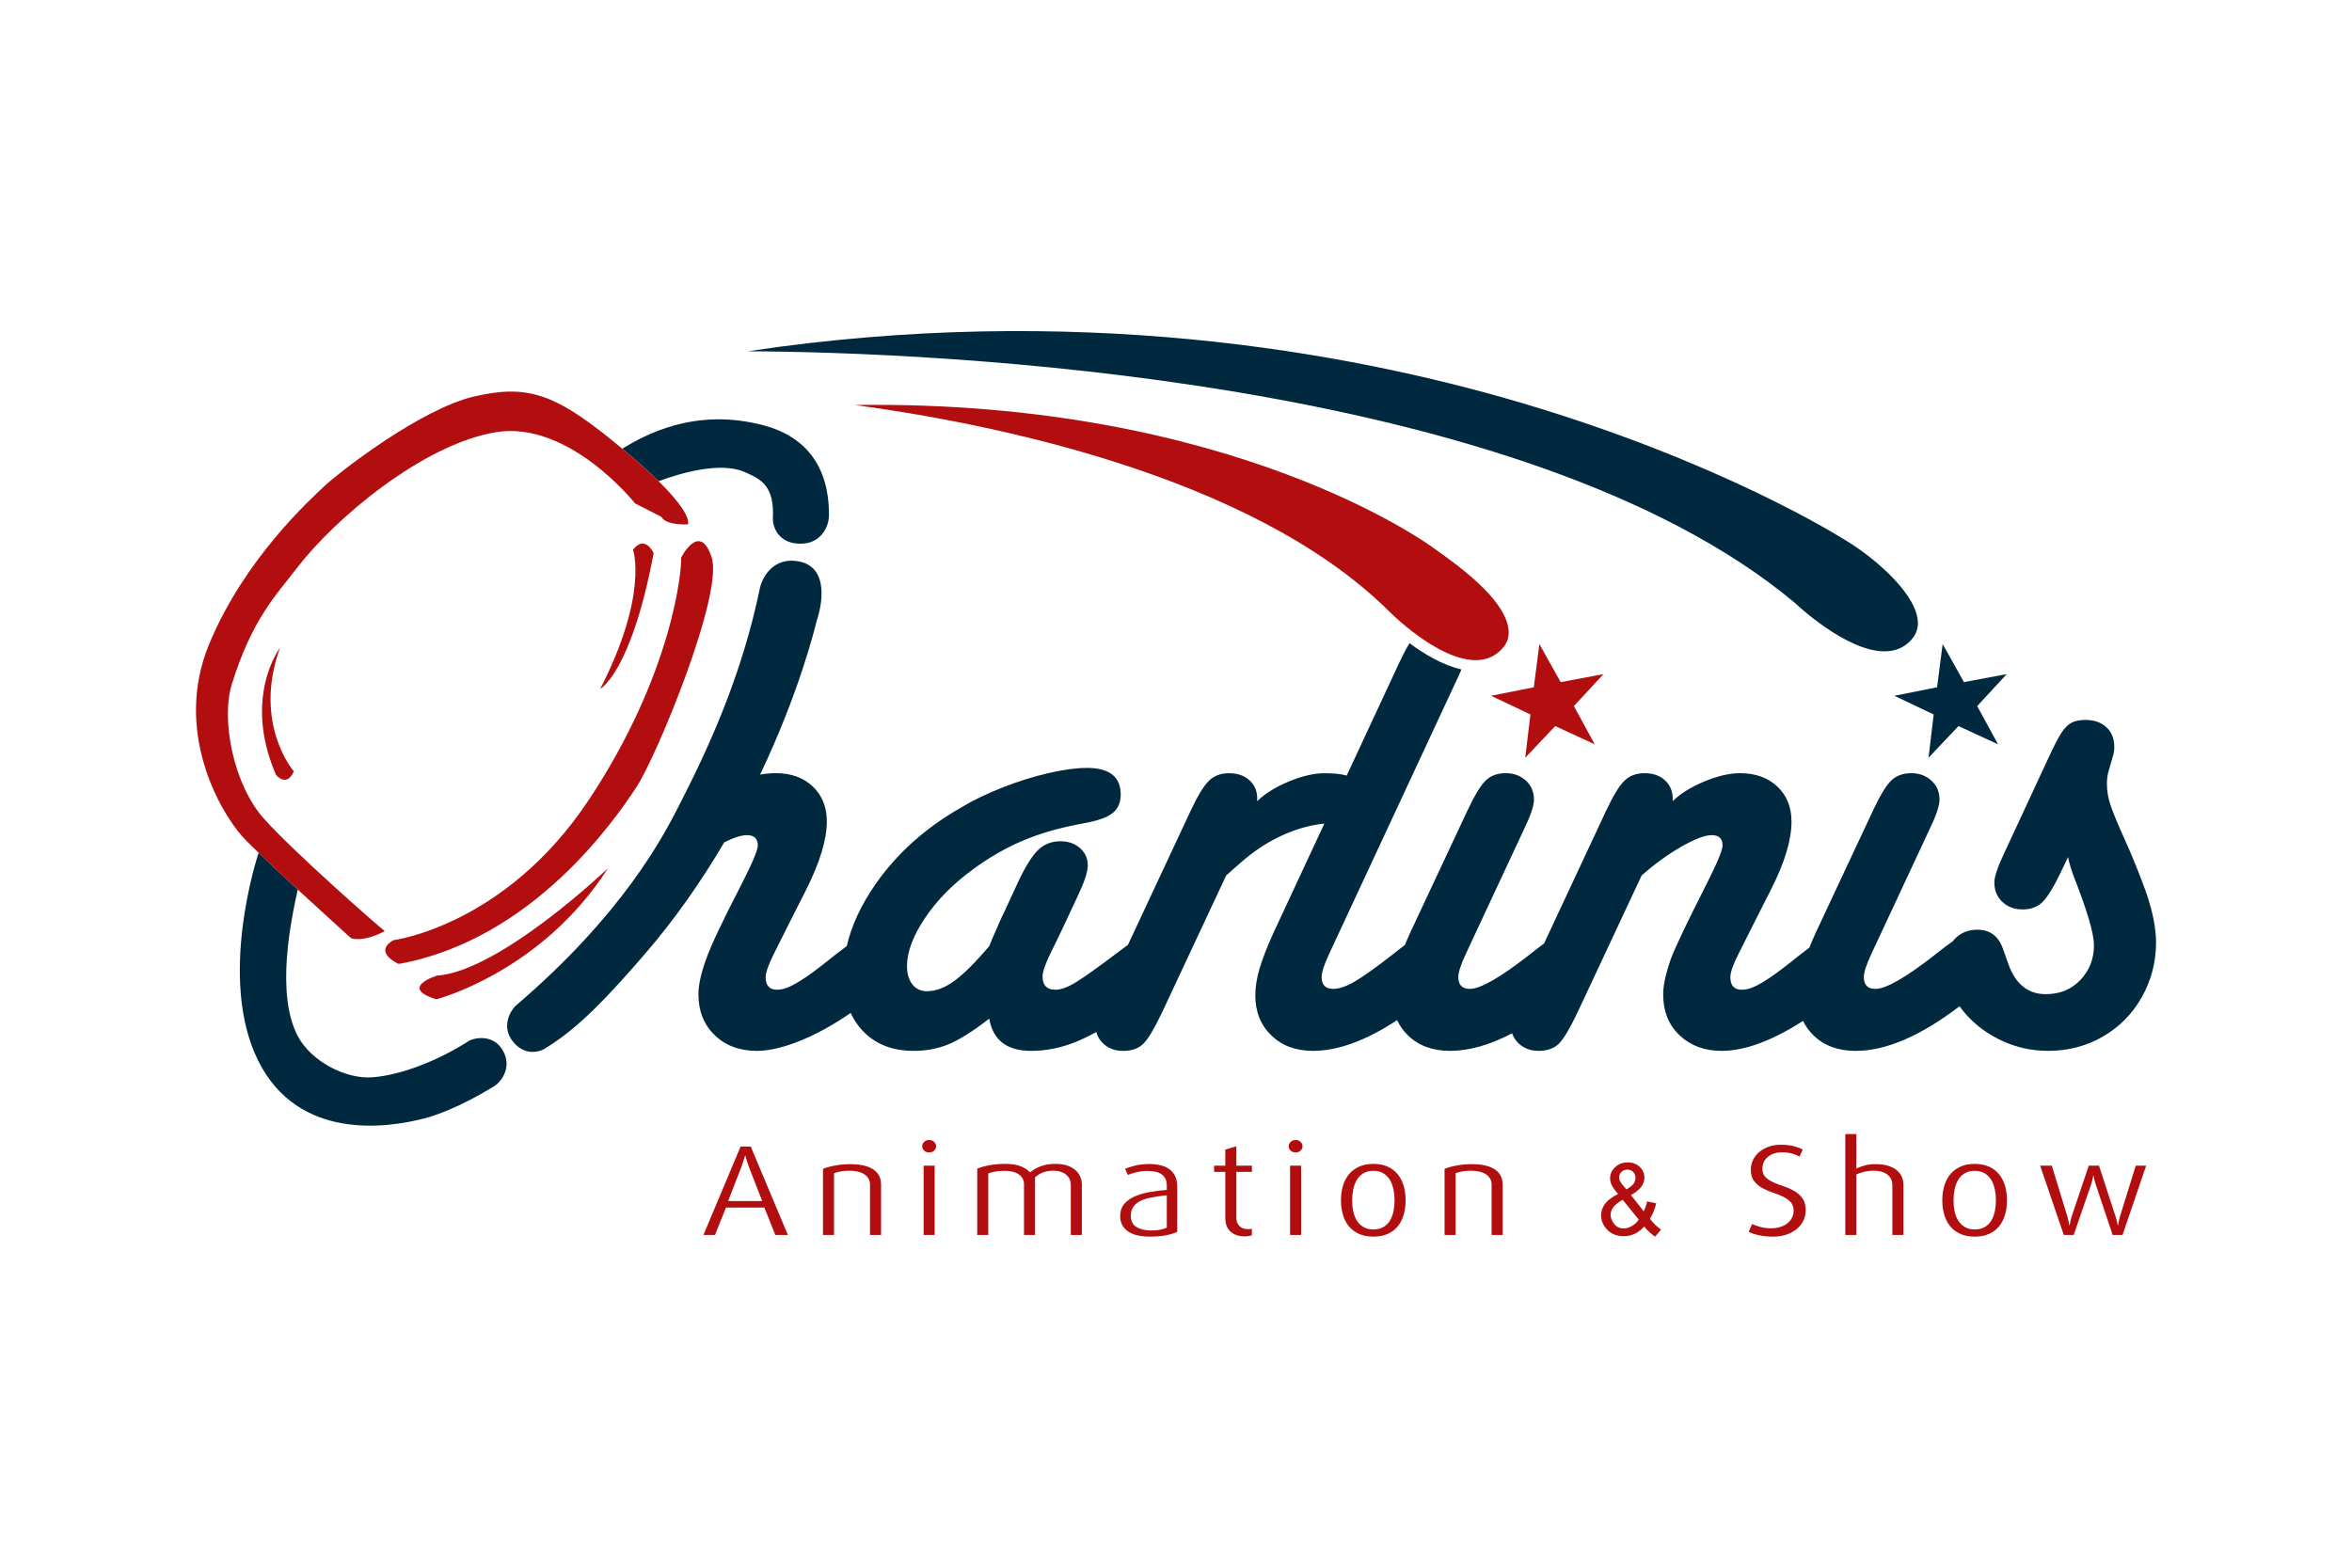 <?xml version="1.0" encoding="utf-8"?>
<!-- Generator: Adobe Illustrator 21.1.0, SVG Export Plug-In . SVG Version: 6.00 Build 0)  -->
<svg version="1.1" xmlns="http://www.w3.org/2000/svg" xmlns:xlink="http://www.w3.org/1999/xlink" x="0px" y="0px"
	 viewBox="0 0 240 160" enable-background="new 0 0 240 160" xml:space="preserve">
<g id="hilfslinien">
</g>
<g id="Logo">
	<g>
		<path fill="#002940" d="M78.13,43.468c-7.283-2.033-12.554,1.09-14.537,2.265l-0.105,0.059c0.178,0.149,0.347,0.287,0.531,0.442
			c1.321,1.115,2.363,2.066,3.185,2.878c2.118-0.786,6.303-2.055,8.825-0.918l0.067,0.03c1.524,0.688,2.964,1.338,2.767,4.768
			c0,0.716,0.501,2.477,2.777,2.499c2.118,0.021,2.922-1.694,2.946-2.852C84.643,46.565,81.106,44.3,78.13,43.468z"/>
		<path fill="#002940" d="M26.384,87.053c-0.173,0.521-4.183,12.848-0.05,21.18c4.097,8.264,13.231,6.888,16.967,5.912
			c1.155-0.301,3.627-1.135,7.199-3.328l0.032-0.02l0.03-0.022c0.647-0.487,1.649-1.837,0.808-3.452h0
			c-0.863-1.655-2.58-1.488-3.366-1.168l-0.066,0.027l-0.061,0.039c-3.296,2.102-6.974,3.494-9.839,3.727
			c-2.82,0.228-6.32-1.688-7.643-4.184c-2.304-4.348-0.678-11.951-0.012-14.978c-1.434-1.323-2.886-2.679-3.993-3.746L26.384,87.053
			z"/>
	</g>
	<path fill="#B20E10" d="M28.566,66.123c0,0-3.837,5.042-0.401,12.963c0,0,1.074,1.332,1.818-0.36
		C29.984,78.725,25.772,73.904,28.566,66.123z"/>
	<path fill="#B20E10" d="M61.249,70.302c0,0,3.156-1.638,5.449-13.851c0,0-0.859-1.932-2.104-0.352
		C64.594,56.099,66.198,60.662,61.249,70.302z"/>
	<path fill="#B20E10" d="M44.527,101.99c0,0,10.722-2.767,17.503-13.369c0,0-11.001,10.502-17.448,10.955
		C44.583,99.576,40.633,100.795,44.527,101.99z"/>
	<path fill="#B20E10" d="M40.143,95.955c0,0,11.395-1.445,19.938-14.318c8.543-12.874,9.492-23.409,9.423-24.721
		c0,0,1.896-3.773,3.116-0.025c1.22,3.748-5.599,20.281-7.683,23.451c-2.084,3.169-10.515,15.542-24.248,18.04
		C40.69,98.381,38.001,97.213,40.143,95.955z"/>
	<g>
		<g>
			<g>
				<polygon fill="#B20E10" points="157.081,65.736 159.252,69.618 163.624,68.798 160.602,72.063 162.731,75.968 158.694,74.103 
					155.638,77.335 156.165,72.919 152.146,71.011 156.509,70.146 				"/>
			</g>
			<g>
				<g>
					<path fill="#002940" d="M155.218,41.11c20.441,6.044,32.59,13.722,32.711,13.8c2.971,1.689,7.318,5.35,7.742,8.235
						c0.127,0.87-0.105,1.601-0.711,2.234l0,0c-0.686,0.718-1.526,1.075-2.568,1.097c-3.98,0.08-9.176-4.887-9.229-4.937
						C155.448,38.349,94.837,35.933,76.284,35.852C109.511,30.865,137.361,35.832,155.218,41.11z M195.572,65.964L195.572,65.964
						L195.572,65.964L195.572,65.964z"/>
				</g>
				<polygon fill="#002940" points="198.231,65.736 200.403,69.618 204.774,68.798 201.753,72.063 203.884,75.968 199.846,74.103 
					196.789,77.335 197.315,72.919 193.298,71.011 197.659,70.146 				"/>
			</g>
		</g>
	</g>
	<path fill="#002940" d="M218.907,90.842c-0.703-1.917-1.406-3.646-2.109-5.186c-0.779-1.738-1.275-2.948-1.486-3.631
		c-0.215-0.682-0.32-1.361-0.32-2.043c0-0.504,0.062-0.945,0.186-1.324l0.452-1.59c0.075-0.199,0.113-0.478,0.113-0.83
		c0-0.857-0.271-1.532-0.811-2.024c-0.541-0.492-1.25-0.738-2.131-0.738c-0.579,0-1.053,0.097-1.418,0.284
		c-0.365,0.19-0.711,0.535-1.039,1.039c-0.326,0.506-0.779,1.385-1.36,2.644l-4.458,9.596c-0.682,1.437-1.021,2.442-1.021,3.022
		c0,0.807,0.27,1.469,0.813,1.982c0.541,0.518,1.228,0.775,2.06,0.775c0.855,0,1.542-0.257,2.059-0.771
		c0.516-0.516,1.139-1.539,1.871-3.07l0.719-1.506c0.101,0.553,0.303,1.235,0.605,2.041c1.359,3.456,2.039,5.775,2.039,6.959
		c0,1.387-0.46,2.566-1.379,3.538c-0.919,0.971-2.099,1.455-3.532,1.455c-1.816,0-3.089-1.019-3.819-3.061l-0.566-1.587
		c-0.453-1.285-1.324-1.929-2.607-1.929c-0.956,0-1.744,0.334-2.361,1.003c-0.045,0.049-0.076,0.105-0.119,0.158
		c-0.501,0.35-1.092,0.795-1.799,1.362c-2.99,2.346-5.03,3.518-6.121,3.518c-0.785,0-1.178-0.401-1.178-1.21
		c0-0.479,0.253-1.261,0.76-2.346l5.931-12.709c0.686-1.403,1.028-2.418,1.028-3.043c0-0.803-0.277-1.455-0.832-1.956
		c-0.554-0.502-1.234-0.752-2.041-0.752c-0.855,0-1.541,0.251-2.059,0.754c-0.518,0.504-1.141,1.536-1.871,3.094l-5.818,12.418
		c-0.244,0.533-0.459,1.042-0.657,1.537c-0.271,0.205-0.564,0.428-0.883,0.674c-1.31,1.058-2.319,1.826-3.022,2.307
		c-0.704,0.478-1.285,0.818-1.74,1.018c-0.451,0.202-0.869,0.302-1.244,0.302c-0.782,0-1.172-0.426-1.172-1.281
		c0-0.504,0.289-1.321,0.867-2.452l1.553-3.092l1.703-3.36c1.41-2.765,2.115-5.091,2.115-6.978c0-1.483-0.484-2.679-1.453-3.585
		c-0.969-0.905-2.234-1.356-3.796-1.356c-1.082,0-2.302,0.284-3.662,0.852c-1.36,0.568-2.429,1.234-3.21,2.001v-0.26
		c0-0.766-0.266-1.388-0.795-1.872c-0.528-0.48-1.223-0.721-2.078-0.721c-0.857,0-1.549,0.264-2.078,0.791
		c-0.53,0.53-1.148,1.549-1.852,3.057l-6.328,13.535c-0.424,0.309-0.901,0.676-1.448,1.114c-2.991,2.346-5.032,3.518-6.121,3.518
		c-0.786,0-1.178-0.401-1.178-1.21c0-0.479,0.253-1.261,0.759-2.346l5.932-12.709c0.684-1.403,1.027-2.418,1.027-3.043
		c0-0.803-0.276-1.455-0.832-1.956c-0.555-0.502-1.234-0.752-2.039-0.752c-0.857,0-1.543,0.251-2.059,0.754
		c-0.517,0.504-1.142,1.536-1.872,3.094l-5.818,12.418c-0.201,0.439-0.38,0.859-0.55,1.273c-0.374,0.278-0.777,0.59-1.239,0.963
		c-1.688,1.311-2.965,2.225-3.834,2.738c-0.871,0.518-1.619,0.774-2.248,0.774c-0.781,0-1.172-0.401-1.172-1.208
		c0-0.481,0.251-1.26,0.756-2.342l13-27.926c0.2-0.408,0.367-0.781,0.51-1.126c-1.9-0.426-3.805-1.57-5.307-2.681
		c-0.301,0.506-0.629,1.128-0.986,1.877l-5.42,11.639c-0.676-0.195-1.47-0.243-2.254-0.243c-1.081,0-2.302,0.284-3.662,0.851
		c-1.359,0.568-2.429,1.234-3.21,2.002v-0.26c0-0.766-0.265-1.388-0.794-1.872c-0.528-0.48-1.223-0.722-2.078-0.722
		c-0.857,0-1.549,0.265-2.078,0.791c-0.53,0.53-1.148,1.55-1.852,3.058l-6.391,13.67c-0.278,0.202-0.586,0.43-0.93,0.688
		c-2.066,1.564-3.521,2.604-4.365,3.119c-0.843,0.518-1.542,0.773-2.097,0.773c-0.881,0-1.322-0.451-1.322-1.356
		c0-0.503,0.314-1.382,0.944-2.639c0.201-0.401,0.396-0.798,0.585-1.187c0.19-0.391,0.373-0.773,0.549-1.151l1.554-3.317
		c0.654-1.381,0.983-2.399,0.983-3.053c0-0.703-0.265-1.287-0.794-1.752c-0.529-0.466-1.197-0.699-2.003-0.699
		c-0.908,0-1.67,0.303-2.286,0.906c-0.618,0.603-1.291,1.684-2.021,3.242l-1.479,3.204c-0.075,0.1-0.454,0.941-1.133,2.526
		l-0.34,0.828c-1.386,1.635-2.564,2.811-3.534,3.525c-0.971,0.717-1.909,1.074-2.816,1.074c-0.63,0-1.128-0.232-1.493-0.697
		c-0.365-0.467-0.548-1.09-0.548-1.871c0-1.438,0.61-3.07,1.833-4.896c1.222-1.828,2.852-3.482,4.895-4.971
		c1.638-1.209,3.331-2.184,5.083-2.928c1.75-0.745,3.797-1.33,6.14-1.76c1.436-0.25,2.438-0.596,3.004-1.037
		c0.567-0.441,0.852-1.078,0.852-1.91c0-1.813-1.146-2.721-3.439-2.721c-1.084,0-2.394,0.176-3.932,0.529
		c-1.537,0.354-3.105,0.845-4.705,1.474c-1.6,0.63-3.003,1.312-4.212,2.042c-3.63,2.064-6.54,4.674-8.734,7.825
		c-1.482,2.127-2.451,4.23-2.932,6.312c-0.329,0.244-0.691,0.521-1.096,0.833c-1.311,1.058-2.319,1.826-3.024,2.304
		c-0.705,0.478-1.283,0.818-1.737,1.018c-0.455,0.202-0.87,0.302-1.247,0.302c-0.781,0-1.171-0.426-1.171-1.281
		c0-0.479,0.289-1.296,0.87-2.452l1.551-3.092l1.702-3.36c1.411-2.814,2.117-5.142,2.117-6.978c0-1.483-0.479-2.679-1.436-3.585
		c-0.957-0.905-2.216-1.356-3.775-1.356c-0.533,0-1.064,0.049-1.595,0.149c4.009-8.423,5.611-15.033,5.743-15.594
		c0.097-0.273,0.525-1.563,0.525-2.919c0-0.664-0.104-1.338-0.404-1.906c-0.341-0.646-0.903-1.086-1.627-1.274
		c-0.991-0.257-1.873-0.161-2.62,0.287c-1.239,0.743-1.6,2.196-1.614,2.257c-1.875,9.105-5.263,16.435-8.331,22.411
		c-1.538,2.993-5.625,10.945-16.626,20.338l-0.027,0.023l-0.025,0.026c-0.562,0.595-1.345,2.095-0.283,3.51
		c1.147,1.53,2.716,1.257,3.49,0.7c3.412-2.092,6.442-5.418,9.764-9.229c3.326-3.812,6.091-7.83,8.373-11.716
		c0.962-0.489,1.74-0.735,2.326-0.735c0.732,0,1.1,0.351,1.1,1.058c0,0.478-0.575,1.836-1.724,4.075
		c-1.911,3.699-3.093,6.203-3.544,7.511c-0.53,1.463-0.792,2.659-0.792,3.591c0,1.713,0.553,3.105,1.659,4.175
		c1.105,1.071,2.539,1.606,4.299,1.606c1.081,0,2.334-0.26,3.757-0.774c1.424-0.517,2.904-1.247,4.442-2.193
		c0.467-0.288,0.925-0.592,1.379-0.903c0.303,0.657,0.696,1.248,1.181,1.773c1.291,1.398,3.042,2.098,5.25,2.098
		c1.285,0,2.474-0.227,3.57-0.678c1.096-0.457,2.476-1.324,4.139-2.611c0.377,2.192,1.801,3.289,4.27,3.289
		c1.538,0,3.068-0.309,4.591-0.927c0.616-0.249,1.305-0.583,2.059-0.996c0.127,0.44,0.348,0.829,0.687,1.153
		c0.544,0.515,1.231,0.773,2.062,0.773c0.881,0,1.565-0.246,2.059-0.736c0.492-0.49,1.114-1.531,1.871-3.118l6.576-14.044
		c1.309-1.158,2.291-2.131,4.027-3.203c1.814-1.121,4.107-1.95,5.99-2.093l-5.172,11.104c-0.674,1.485-1.154,2.721-1.441,3.701
		c-0.287,0.982-0.43,1.889-0.43,2.721c0,1.662,0.542,3.021,1.627,4.078c1.086,1.057,2.502,1.586,4.25,1.586
		c2.554,0,5.42-1.048,8.594-3.135c0.268,0.572,0.629,1.092,1.1,1.549c1.083,1.057,2.521,1.586,4.307,1.586
		c1.934,0,4.045-0.6,6.331-1.791c0.134,0.383,0.343,0.725,0.648,1.017c0.544,0.515,1.23,0.774,2.062,0.774
		c0.88,0,1.564-0.247,2.058-0.736c0.491-0.492,1.114-1.532,1.871-3.12l6.575-14.044c1.309-1.158,2.653-2.132,4.029-2.926
		c1.377-0.793,2.418-1.191,3.128-1.191c0.733,0,1.099,0.354,1.099,1.06c0,0.478-0.57,1.837-1.706,4.079
		c-1.895,3.727-3.083,6.217-3.563,7.476c-0.529,1.511-0.79,2.72-0.79,3.625c0,1.739,0.556,3.135,1.679,4.192
		c1.116,1.057,2.541,1.586,4.277,1.586c2.367,0,5.141-1.022,8.316-3.057c0.262,0.541,0.613,1.034,1.062,1.471
		c1.084,1.057,2.518,1.586,4.308,1.586c3.087,0,6.622-1.518,10.604-4.553c0.007,0.012,0.013,0.021,0.021,0.032
		c0.994,1.375,2.292,2.472,3.893,3.29c1.599,0.82,3.305,1.23,5.118,1.23c2.042,0,3.904-0.485,5.587-1.457
		c1.685-0.971,3.01-2.312,3.978-4.029c0.966-1.715,1.451-3.58,1.451-5.599C220,94.66,219.634,92.884,218.907,90.842z"/>
	<g>
		<path fill="#B20E10" d="M146.308,55.95c2.54,1.802,7.154,5.113,7.609,8.174c0.12,0.807-0.086,1.485-0.631,2.077l0,0
			c-0.711,0.773-1.571,1.157-2.631,1.174c-3.928,0.061-8.895-4.965-8.945-5.016c-14.138-14.002-41.213-19.238-54.467-21.023
			C126.069,40.769,146.308,55.95,146.308,55.95z"/>
	</g>
	<path fill="#B20E10" d="M35.824,95.755c0,0-9.5-8.573-11.122-10.413c-2.351-2.668-6.988-10.822-3.367-19.586
		c3.623-8.764,10.399-14.841,11.737-16.116c1.337-1.276,9.805-7.935,15.395-9.196c5.661-1.277,8.45-0.207,15.552,5.791
		c7.101,5.995,6.166,7.28,6.166,7.28s-2.215,0.15-2.697-0.767l-2.683-1.369c0,0-6.741-8.501-14.21-7.266
		c-7.469,1.235-16.495,8.867-20.332,13.906c-1.998,2.622-4.542,5.125-6.606,11.812c-1.126,3.646,0.163,10.261,3.3,13.753
		c3.138,3.491,11.514,10.824,12.303,11.445C39.258,95.029,37.222,96.189,35.824,95.755z"/>
	<g>
		<path fill="#B20E10" d="M79.112,126.041l-1.115-2.795h-3.921l-1.115,2.795H71.78l3.79-9.024h1.036l3.791,9.024H79.112z
			 M76.423,119.102c-0.14-0.366-0.262-0.756-0.367-1.167h-0.026c-0.114,0.411-0.241,0.801-0.38,1.167l-1.351,3.477h3.476
			L76.423,119.102z"/>
		<path fill="#B20E10" d="M88.778,126.041v-5.129c0-0.262-0.061-0.485-0.183-0.669c-0.122-0.183-0.281-0.332-0.477-0.446
			c-0.196-0.113-0.42-0.193-0.673-0.242c-0.252-0.049-0.514-0.072-0.784-0.072c-0.305,0-0.595,0.023-0.87,0.072
			c-0.274,0.049-0.503,0.111-0.686,0.189v6.297h-1.128v-6.743c0.333-0.14,0.748-0.255,1.246-0.347
			c0.499-0.092,1.023-0.138,1.574-0.138c0.428,0,0.83,0.037,1.206,0.111c0.376,0.074,0.706,0.192,0.99,0.354
			c0.284,0.16,0.507,0.375,0.668,0.641c0.162,0.266,0.243,0.592,0.243,0.975v5.146H88.778z"/>
		<path fill="#B20E10" d="M95.519,116.99c0,0.176-0.068,0.324-0.204,0.446c-0.136,0.122-0.304,0.184-0.504,0.184
			c-0.202,0-0.37-0.062-0.505-0.184c-0.136-0.122-0.203-0.271-0.203-0.446c0-0.174,0.067-0.326,0.203-0.451
			c0.136-0.127,0.304-0.191,0.505-0.191c0.201,0,0.369,0.064,0.504,0.191C95.451,116.664,95.519,116.816,95.519,116.99z
			 M94.247,126.041v-7.07h1.128v7.07H94.247z"/>
		<path fill="#B20E10" d="M109.265,126.041v-5.129c0-0.184-0.035-0.361-0.105-0.531c-0.07-0.17-0.177-0.32-0.322-0.452
			c-0.144-0.132-0.328-0.238-0.551-0.321c-0.223-0.083-0.492-0.125-0.807-0.125c-0.752,0-1.373,0.228-1.862,0.682v5.877h-1.128
			v-5.182c0-0.41-0.17-0.74-0.511-0.99c-0.341-0.249-0.827-0.373-1.456-0.373c-0.367,0-0.688,0.023-0.964,0.072
			c-0.275,0.047-0.514,0.111-0.714,0.189v6.283h-1.128v-6.768c0.341-0.14,0.755-0.256,1.241-0.348
			c0.486-0.092,1.022-0.139,1.608-0.139c0.648,0,1.171,0.079,1.569,0.236c0.398,0.158,0.725,0.367,0.979,0.63
			c0.297-0.254,0.661-0.462,1.09-0.624c0.429-0.161,0.928-0.242,1.497-0.242c0.499,0,0.919,0.064,1.261,0.191
			c0.341,0.127,0.619,0.293,0.834,0.498c0.214,0.207,0.368,0.435,0.459,0.684c0.092,0.25,0.138,0.493,0.138,0.729v5.151H109.265z"/>
		<path fill="#B20E10" d="M120.124,125.726c-0.314,0.149-0.704,0.267-1.168,0.354c-0.463,0.088-0.983,0.131-1.56,0.131
			c-1.067,0-1.85-0.19-2.348-0.57c-0.498-0.381-0.747-0.886-0.747-1.516c0-0.48,0.126-0.88,0.38-1.199
			c0.253-0.319,0.597-0.58,1.03-0.781c0.433-0.201,0.938-0.355,1.515-0.465c0.577-0.109,1.189-0.19,1.836-0.242v-0.434
			c0-0.289-0.051-0.526-0.151-0.715c-0.101-0.188-0.239-0.342-0.413-0.459s-0.382-0.201-0.623-0.249
			c-0.241-0.048-0.505-0.072-0.794-0.072c-0.358,0-0.724,0.042-1.095,0.124c-0.371,0.084-0.671,0.178-0.898,0.283l-0.289-0.631
			c0.245-0.104,0.588-0.211,1.03-0.32c0.441-0.109,0.925-0.164,1.45-0.164c0.393,0,0.763,0.039,1.108,0.117
			c0.345,0.079,0.647,0.209,0.905,0.388c0.257,0.179,0.461,0.415,0.61,0.708c0.148,0.293,0.223,0.654,0.223,1.082V125.726z
			 M119.062,121.988c-0.551,0.061-1.054,0.133-1.509,0.215c-0.455,0.083-0.841,0.2-1.161,0.354
			c-0.319,0.152-0.566,0.352-0.741,0.601c-0.175,0.249-0.263,0.56-0.263,0.935c0,0.523,0.192,0.901,0.577,1.137
			c0.385,0.235,0.9,0.354,1.548,0.354c0.323,0,0.618-0.026,0.885-0.079c0.267-0.052,0.487-0.122,0.663-0.209V121.988z"/>
		<path fill="#B20E10" d="M127.744,126.08c-0.07,0.018-0.167,0.039-0.289,0.064c-0.122,0.027-0.258,0.041-0.405,0.041
			c-0.377,0-0.693-0.054-0.951-0.158c-0.258-0.105-0.467-0.242-0.623-0.414c-0.158-0.17-0.271-0.361-0.341-0.576
			c-0.071-0.215-0.105-0.426-0.105-0.637v-4.799h-1.141v-0.631h1.141v-1.639l1.128-0.342v1.981h1.587v0.631h-1.587v4.773
			c0,0.279,0.102,0.529,0.307,0.748c0.203,0.218,0.504,0.327,0.903,0.327c0.121,0,0.247-0.013,0.377-0.039V126.08z"/>
		<path fill="#B20E10" d="M132.911,116.99c0,0.176-0.066,0.324-0.203,0.446c-0.135,0.122-0.303,0.184-0.505,0.184
			c-0.2,0-0.368-0.062-0.504-0.184c-0.136-0.122-0.203-0.271-0.203-0.446c0-0.174,0.067-0.326,0.203-0.451
			c0.136-0.127,0.304-0.191,0.504-0.191c0.202,0,0.37,0.064,0.505,0.191C132.845,116.664,132.911,116.816,132.911,116.99z
			 M131.64,126.041v-7.07h1.129v7.07H131.64z"/>
		<path fill="#B20E10" d="M143.431,122.506c0,0.525-0.065,1.014-0.196,1.465c-0.132,0.451-0.33,0.844-0.597,1.176
			c-0.268,0.333-0.608,0.594-1.023,0.781c-0.415,0.19-0.906,0.283-1.475,0.283c-0.568,0-1.061-0.094-1.477-0.283
			c-0.416-0.188-0.758-0.448-1.029-0.781c-0.271-0.332-0.472-0.725-0.603-1.176c-0.131-0.451-0.197-0.94-0.197-1.465
			c0-0.525,0.066-1.014,0.197-1.465c0.132-0.451,0.332-0.844,0.603-1.176c0.272-0.334,0.613-0.596,1.029-0.789
			c0.416-0.191,0.908-0.289,1.477-0.289c0.568,0,1.06,0.098,1.475,0.289c0.415,0.193,0.756,0.455,1.023,0.789
			c0.267,0.332,0.465,0.725,0.597,1.176C143.365,121.492,143.431,121.98,143.431,122.506z M142.303,122.52
			c0-0.369-0.035-0.732-0.105-1.092c-0.07-0.359-0.186-0.682-0.348-0.966c-0.162-0.285-0.383-0.517-0.662-0.696
			c-0.28-0.18-0.631-0.27-1.049-0.27c-0.421,0-0.771,0.09-1.05,0.27c-0.28,0.18-0.501,0.411-0.662,0.696
			c-0.162,0.284-0.278,0.606-0.348,0.966c-0.071,0.359-0.104,0.723-0.104,1.092c0,0.367,0.033,0.727,0.104,1.077
			c0.069,0.351,0.19,0.666,0.36,0.946c0.17,0.281,0.393,0.507,0.669,0.678c0.274,0.17,0.618,0.256,1.03,0.256
			c0.418,0,0.769-0.086,1.049-0.256c0.279-0.171,0.5-0.396,0.662-0.678c0.162-0.28,0.277-0.596,0.348-0.946
			C142.268,123.246,142.303,122.887,142.303,122.52z"/>
		<path fill="#B20E10" d="M152.205,126.041v-5.129c0-0.262-0.061-0.485-0.183-0.669c-0.123-0.183-0.282-0.332-0.478-0.446
			c-0.196-0.113-0.421-0.193-0.673-0.242c-0.253-0.049-0.514-0.072-0.785-0.072c-0.305,0-0.594,0.023-0.867,0.072
			c-0.275,0.049-0.505,0.111-0.688,0.189v6.297h-1.127v-6.743c0.332-0.14,0.746-0.255,1.246-0.347
			c0.497-0.092,1.022-0.138,1.572-0.138c0.429,0,0.832,0.037,1.208,0.111c0.375,0.074,0.706,0.192,0.989,0.354
			c0.285,0.16,0.508,0.375,0.669,0.641c0.162,0.266,0.243,0.592,0.243,0.975v5.146H152.205z"/>
		<g>
			<path fill="none" d="M165.96,121.388l0.064-0.056L165.96,121.388c0.388-0.228,0.639-0.429,0.752-0.601
				c0.114-0.172,0.172-0.362,0.172-0.571c0-0.248-0.08-0.45-0.236-0.608c-0.158-0.156-0.354-0.235-0.588-0.235
				c-0.242,0-0.443,0.077-0.604,0.233c-0.161,0.155-0.24,0.346-0.24,0.57c0,0.113,0.028,0.232,0.086,0.355
				c0.059,0.125,0.146,0.256,0.262,0.395L165.96,121.388z"/>
			<g>
				<path fill="#B20E10" d="M168.358,124.382c0.271-0.41,0.486-0.933,0.645-1.569l-0.928-0.198
					c-0.082,0.384-0.198,0.722-0.348,1.013l-1.307-1.663c0.918-0.489,1.377-1.081,1.377-1.772c0-0.428-0.159-0.793-0.475-1.098
					c-0.316-0.305-0.723-0.457-1.22-0.457c-0.52,0-0.951,0.162-1.293,0.484c-0.343,0.323-0.515,0.703-0.515,1.14
					c0,0.218,0.056,0.445,0.164,0.681c0.109,0.234,0.328,0.541,0.656,0.918c-0.576,0.275-1.01,0.594-1.299,0.955
					c-0.29,0.363-0.435,0.77-0.435,1.22c0,0.507,0.177,0.966,0.532,1.376c0.437,0.503,1.027,0.754,1.771,0.754
					c0.404,0,0.78-0.082,1.128-0.245c0.347-0.164,0.669-0.409,0.963-0.737c0.384,0.453,0.756,0.796,1.116,1.027l0.602-0.71
					C169.071,125.197,168.692,124.826,168.358,124.382z M165.456,119.605c0.16-0.156,0.361-0.233,0.604-0.233
					c0.234,0,0.43,0.079,0.588,0.235c0.156,0.158,0.236,0.36,0.236,0.608c0,0.209-0.058,0.399-0.172,0.571
					c-0.113,0.172-0.364,0.373-0.752,0.601l-0.397-0.462c-0.116-0.139-0.203-0.27-0.262-0.395c-0.058-0.123-0.086-0.242-0.086-0.355
					C165.216,119.951,165.295,119.761,165.456,119.605z M166.528,125.125c-0.287,0.167-0.564,0.25-0.832,0.25
					c-0.43,0-0.762-0.158-0.998-0.477c-0.234-0.318-0.352-0.624-0.352-0.918c0-0.242,0.085-0.486,0.254-0.732
					c0.169-0.247,0.494-0.515,0.978-0.803l1.639,2.03v0.001C167.044,124.741,166.814,124.957,166.528,125.125z M167.712,125.235
					l0.064-0.054L167.712,125.235z"/>
			</g>
		</g>
		<path fill="#B20E10" d="M184.255,123.51c0,0.392-0.082,0.756-0.248,1.088c-0.167,0.332-0.396,0.616-0.689,0.853
			c-0.293,0.235-0.641,0.422-1.042,0.558c-0.403,0.135-0.845,0.203-1.325,0.203c-0.551,0-1.045-0.049-1.482-0.146
			c-0.436-0.098-0.781-0.213-1.035-0.346l0.354-0.793c0.21,0.104,0.486,0.203,0.834,0.295c0.345,0.092,0.718,0.138,1.121,0.138
			c0.322,0,0.624-0.044,0.904-0.132c0.28-0.086,0.522-0.209,0.729-0.367c0.205-0.156,0.365-0.348,0.479-0.57
			c0.112-0.223,0.17-0.465,0.17-0.728c0-0.376-0.107-0.673-0.321-0.892c-0.214-0.219-0.483-0.404-0.807-0.558
			c-0.323-0.153-0.675-0.293-1.056-0.42c-0.381-0.126-0.732-0.282-1.057-0.466c-0.322-0.184-0.592-0.417-0.807-0.701
			c-0.213-0.284-0.32-0.667-0.32-1.148c0-0.34,0.071-0.664,0.214-0.971c0.142-0.305,0.345-0.574,0.61-0.806
			c0.264-0.231,0.586-0.417,0.965-0.558c0.381-0.141,0.807-0.21,1.279-0.21c0.498,0,0.942,0.052,1.332,0.153
			c0.389,0.103,0.688,0.216,0.898,0.34l-0.328,0.714c-0.176-0.105-0.425-0.204-0.748-0.295c-0.323-0.093-0.664-0.138-1.023-0.138
			c-0.611,0-1.101,0.156-1.469,0.472c-0.367,0.314-0.551,0.722-0.551,1.22c0,0.359,0.109,0.643,0.33,0.853
			c0.219,0.21,0.49,0.387,0.814,0.531c0.324,0.144,0.68,0.28,1.066,0.407c0.385,0.127,0.74,0.285,1.064,0.479
			c0.324,0.191,0.598,0.439,0.816,0.74C184.145,122.61,184.255,123.01,184.255,123.51z"/>
		<path fill="#B20E10" d="M193.096,126.041v-5.129c0-0.175-0.036-0.348-0.104-0.518c-0.07-0.171-0.184-0.324-0.34-0.459
			c-0.157-0.137-0.357-0.245-0.602-0.328c-0.244-0.083-0.535-0.125-0.875-0.125c-0.332,0-0.656,0.039-0.975,0.119
			c-0.318,0.078-0.577,0.166-0.777,0.262v6.178h-1.127v-10.297h1.127v3.507c0.254-0.111,0.54-0.212,0.859-0.302
			c0.319-0.09,0.692-0.136,1.121-0.136c0.533,0,0.98,0.063,1.338,0.19c0.359,0.127,0.646,0.287,0.866,0.484
			c0.219,0.195,0.375,0.418,0.472,0.667c0.097,0.249,0.145,0.496,0.145,0.739v5.146H193.096z"/>
		<path fill="#B20E10" d="M204.794,122.506c0,0.525-0.064,1.014-0.196,1.465c-0.132,0.451-0.33,0.844-0.597,1.176
			c-0.268,0.333-0.608,0.594-1.024,0.781c-0.414,0.19-0.906,0.283-1.475,0.283c-0.568,0-1.061-0.094-1.476-0.283
			c-0.416-0.188-0.759-0.448-1.03-0.781c-0.271-0.332-0.472-0.725-0.604-1.176c-0.131-0.451-0.197-0.94-0.197-1.465
			c0-0.525,0.066-1.014,0.197-1.465c0.132-0.451,0.332-0.844,0.604-1.176c0.271-0.334,0.614-0.596,1.03-0.789
			c0.415-0.191,0.907-0.289,1.476-0.289c0.568,0,1.061,0.098,1.475,0.289c0.415,0.193,0.756,0.455,1.024,0.789
			c0.267,0.332,0.465,0.725,0.597,1.176C204.729,121.492,204.794,121.98,204.794,122.506z M203.666,122.52
			c0-0.369-0.035-0.732-0.105-1.092c-0.07-0.359-0.185-0.682-0.348-0.966c-0.162-0.285-0.383-0.517-0.662-0.696
			c-0.28-0.18-0.63-0.27-1.049-0.27c-0.421,0-0.771,0.09-1.05,0.27c-0.28,0.18-0.501,0.411-0.662,0.696
			c-0.162,0.284-0.278,0.606-0.348,0.966c-0.07,0.359-0.104,0.723-0.104,1.092c0,0.367,0.034,0.727,0.104,1.077
			c0.069,0.351,0.19,0.666,0.36,0.946c0.17,0.281,0.394,0.507,0.67,0.678c0.273,0.17,0.617,0.256,1.029,0.256
			c0.419,0,0.769-0.086,1.049-0.256c0.279-0.171,0.5-0.396,0.662-0.678c0.162-0.28,0.277-0.596,0.348-0.946
			C203.631,123.246,203.666,122.887,203.666,122.52z"/>
		<path fill="#B20E10" d="M216.585,126.041h-1.011l-1.743-5.207c-0.07-0.211-0.141-0.494-0.211-0.854h-0.025
			c-0.062,0.359-0.127,0.643-0.197,0.854l-1.797,5.207h-1.01l-2.412-7.07h1.192l1.587,5.193c0.07,0.236,0.135,0.539,0.197,0.906
			h0.026c0.061-0.359,0.13-0.66,0.21-0.906l1.744-5.193h1.049l1.691,5.193c0.044,0.132,0.084,0.27,0.119,0.414
			c0.033,0.145,0.061,0.26,0.078,0.348c0.018,0.088,0.026,0.135,0.026,0.145h0.026c0-0.01,0.009-0.057,0.026-0.145
			c0.017-0.088,0.041-0.205,0.071-0.354c0.031-0.148,0.064-0.284,0.099-0.407l1.613-5.193h1.062L216.585,126.041z"/>
	</g>
</g>
</svg>
